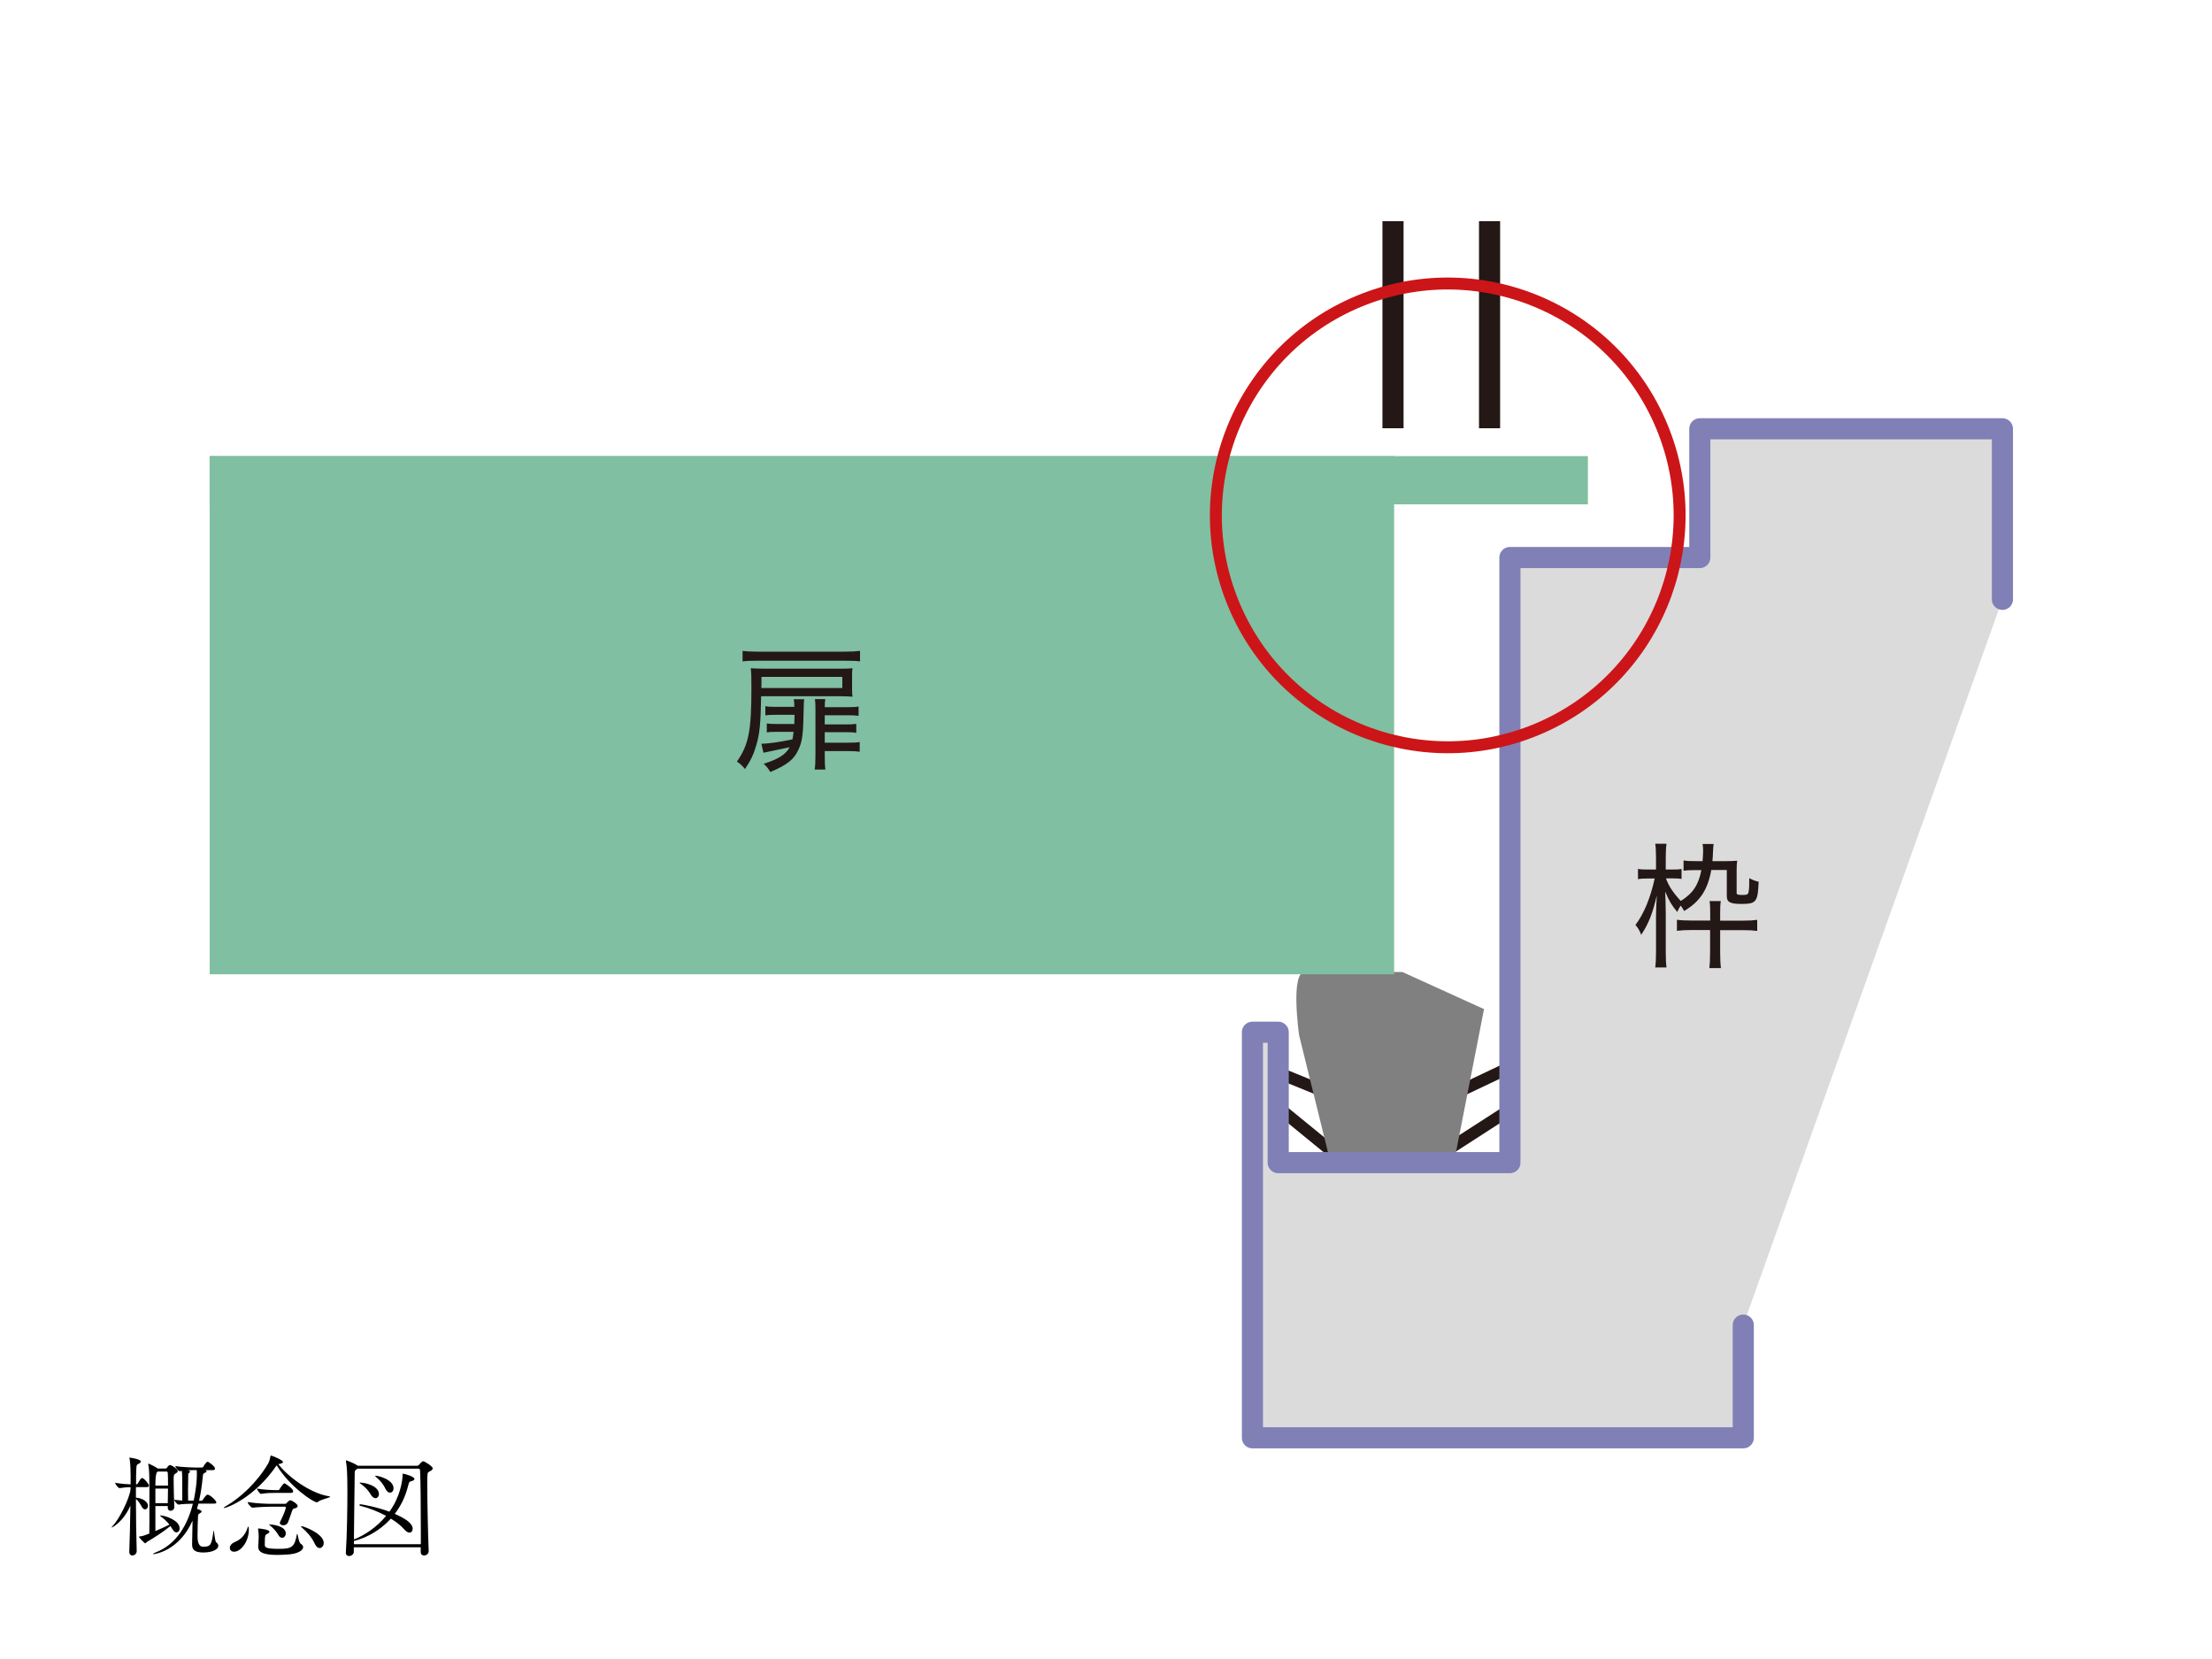 <?xml version="1.0" encoding="UTF-8"?><svg id="_レイヤー_2" xmlns="http://www.w3.org/2000/svg" viewBox="0 0 200 150"><defs><style>.cls-1{stroke:#8080b6;stroke-linecap:round;stroke-linejoin:round;}.cls-1,.cls-2,.cls-3,.cls-4,.cls-5{fill:none;}.cls-1,.cls-5{stroke-width:1.91px;}.cls-6{fill:#231815;}.cls-2,.cls-3{stroke-width:1.08px;}.cls-2,.cls-3,.cls-5{stroke-miterlimit:10;}.cls-2,.cls-5{stroke:#231815;}.cls-3{stroke:#cc1518;}.cls-7{fill:#fff;}.cls-8{fill:#dbdbdc;}.cls-9{fill:#80bfa1;}.cls-10{fill:gray;}</style></defs><g id="text"><rect class="cls-7" width="200" height="150"/><polyline class="cls-2" points="115.5 96.97 121.39 99.37 130.48 99.37 136.3 96.61"/><polyline class="cls-2" points="115.71 100.24 120.52 104.17 130.56 104.17 136.08 100.61"/><path class="cls-10" d="M120.3,105.12l-2.84-11.52s-.82-5.72.52-5.72h8.81l7.39,3.36-2.69,13.73-11.2.15Z"/><polygon class="cls-8" points="157.62 119.81 157.62 130 113.24 130 113.24 93.33 115.57 93.33 115.57 105.12 136.52 105.12 136.52 50.41 153.69 50.41 153.69 38.77 181.05 38.77 181.05 54.19 157.62 119.81"/><polyline class="cls-1" points="157.62 119.81 157.62 130 113.24 130 113.24 93.33 115.57 93.33 115.57 105.12 136.52 105.12 136.52 50.41 153.69 50.41 153.69 38.77 181.05 38.77 181.05 54.19"/><line class="cls-5" x1="125.95" y1="38.72" x2="125.95" y2="20"/><line class="cls-5" x1="134.68" y1="38.72" x2="134.68" y2="20"/><rect class="cls-9" x="18.95" y="41.24" width="124.62" height="4.36"/><rect class="cls-9" x="18.96" y="41.24" width="107.09" height="46.85"/><circle class="cls-3" cx="130.9" cy="46.6" r="20.96" transform="translate(-7.87 53.64) rotate(-22.5)"/><path class="cls-6" d="M68.82,62.95c-.05,2.52-.13,3.36-.44,4.43-.23.81-.51,1.4-1.02,2.15-.28-.33-.4-.45-.73-.67,1.07-1.55,1.31-2.76,1.31-6.74,0-1.02-.01-1.24-.06-1.7.34.02.77.04,1.34.04h6.73c.56,0,.8-.01,1.13-.04-.04.23-.04.4-.04.7v1.16c0,.31.01.52.04.71-.35-.02-.62-.04-1.12-.04h-7.14ZM77.76,59.8c-.38-.05-.69-.06-1.38-.06h-7.88c-.64,0-.94.01-1.36.06v-.95c.39.05.79.07,1.36.07h7.88c.62,0,.97-.02,1.38-.07v.95ZM76.16,62.21v-1.01h-7.31v.47c0,.34,0,.38-.01.54h7.32ZM71.82,63.9c0-.24-.01-.45-.05-.68h.94c-.02.22-.04.29-.04.63-.04,2.5-.11,3.13-.46,3.89-.4.91-1.01,1.41-2.56,2.06-.21-.34-.3-.46-.6-.74,1.36-.44,1.97-.83,2.35-1.5q-.61.14-2.37.5l-.19-.81c.68-.02,1.62-.15,2.81-.4.05-.21.05-.29.1-.68h-1.57c-.39,0-.6.01-.85.05v-.81c.27.04.45.05.88.05h1.61c.01-.43.01-.47.02-.83h-1.74c-.43,0-.66.01-.9.05v-.83c.25.05.46.06.91.06h1.72ZM74.57,68.25c0,.69.01,1,.06,1.33h-.97c.05-.32.07-.66.07-1.33v-4.16c0-.38-.01-.63-.05-.88h.94c-.04.24-.05.43-.05.73h2.01c.52,0,.76-.01,1.05-.06v.84c-.31-.04-.56-.05-1-.05h-2.06v.83h1.85c.46,0,.71-.01,1-.05v.81c-.3-.05-.53-.06-1-.06h-1.85v.95h2.13c.53,0,.75-.01,1.03-.06v.88c-.34-.05-.6-.06-1.03-.06h-2.13v.34Z"/><path class="cls-6" d="M154.72,78.71c-.33,1.76-1.02,2.81-2.45,3.66-.15-.27-.19-.34-.31-.49-.15.23-.2.32-.31.58-.55-.68-.72-.97-1.09-1.85.02.55.05,1.33.05,1.92v3.5c0,.67.02,1.07.07,1.44h-1.02c.05-.35.07-.83.07-1.44v-3.2c0-.52.04-1.33.07-1.86-.38,1.64-.77,2.6-1.41,3.55-.17-.43-.25-.56-.52-.89.77-1.02,1.35-2.43,1.74-4.2h-.57c-.42,0-.68.01-.94.06v-.93c.23.05.49.06.94.06h.69v-1.07c0-.52-.02-.9-.07-1.26h1.02c-.05.35-.07.73-.07,1.25v1.08h.65c.38,0,.56-.01.78-.05v.9c-.22-.04-.42-.05-.73-.05h-.68c.24.68.64,1.29,1.34,2.04,1.08-.67,1.61-1.45,1.86-2.79h-.45c-.54,0-.83.01-1.16.06v-.93c.32.05.63.06,1.21.06h.51c.02-.31.05-.67.05-.91s-.01-.44-.05-.64h1c-.02.17-.04.29-.06.74-.01.31-.02.52-.05.81h1.22c.41,0,.71-.01,1.02-.04-.04.28-.05.47-.05.89v2.03c0,.14.11.18.55.18.38,0,.5-.06.53-.28.06-.37.06-.51.06-1.24.35.18.56.26.85.32-.07,1.83-.22,2.01-1.55,2.01-1.03,0-1.33-.16-1.33-.71v-2.36h-1.42ZM154.63,82.6c0-.51-.01-.84-.06-1.13h1.02c-.05.29-.06.58-.06,1.11v.66h2.07c.58,0,.91-.02,1.28-.07v1c-.37-.05-.73-.07-1.28-.07h-2.07v2.01c0,.58.02,1.03.07,1.42h-1.05c.05-.4.07-.85.07-1.44v-2h-1.7c-.54,0-.9.02-1.3.07v-1c.36.05.71.07,1.29.07h1.72v-.63Z"/><rect class="cls-4" y="140" width="10" height="10"/><path d="M13.46,134.33c0,.06-.04.13-.18.13h-.99v.95c.66.06,1.09.4,1.09.74,0,.18-.12.32-.26.32-.1,0-.22-.07-.31-.25-.13-.24-.31-.52-.52-.7,0,1.57.03,3.42.07,4.73h0c0,.24-.21.39-.39.39-.15,0-.28-.1-.28-.33v-.02c.04-1.07.08-2.69.1-4.16-.66,1.51-1.66,1.98-1.68,1.98,0,0-.02,0-.02-.01,0-.02.04-.08.13-.17.59-.62,1.49-2.46,1.58-3.25v-.22c-.28,0-.45.02-.99.09h0c-.12,0-.4-.37-.4-.48.65.1,1.04.13,1.4.14,0-1.07,0-1.88-.1-2.33-.01-.03-.01-.06-.01-.07,0-.02.01-.02.02-.02.06,0,1.02.14,1.02.36,0,.06-.06.12-.17.18-.16.09-.22.07-.24.39-.02.32-.03.85-.03,1.49h.05s.08-.03.11-.08c.25-.43.3-.49.38-.49.02,0,.04,0,.05,0,.26.13.58.58.58.68ZM16.24,138.19c0,.21-.13.36-.29.36-.12,0-.25-.09-.36-.29-.05-.09-.11-.18-.18-.28-.69.56-1.6,1.13-2.12,1.43-.07.04-.09.13-.15.13-.08,0-.57-.51-.57-.6,0-.02.01-.02.04-.02.24-.01.53-.12.65-.17l.24-.09c.01-.54.01-1.68.01-2.75,0-2.75-.01-2.98-.1-3.48,0-.03-.01-.05-.01-.06,0-.02.01-.03.02-.03.1,0,.73.34.85.44h.02s.69,0,.69,0c.04,0,.09-.04.13-.09.1-.15.19-.23.26-.23.1,0,.7.32.7.56,0,.1-.12.16-.21.22-.15.1-.16.13-.16.58,0,.55.03,1.8.06,2.43v.02c0,.21-.18.33-.33.33-.14,0-.26-.08-.26-.28v-.15h-1.12v2.26c.42-.18.89-.38,1.27-.58-.22-.28-.52-.56-.81-.76-.03-.02-.05-.04-.05-.05s.01-.02.05-.02c.39,0,1.73.43,1.73,1.16ZM19.74,139.76c0,.3-.47.61-1.37.61-.85,0-1-.33-1-.71v-.06c0-.23.04-1.73.04-2.11-1.25,2.8-3.49,3.03-3.53,3.03-.03,0-.05,0-.05,0,0-.04.12-.11.25-.16,1.87-.72,2.88-2.49,3.36-4.4-.32,0-.96.02-1.3.08h0c-.11,0-.38-.32-.38-.44.2.03.45.05.72.07,0-.29,0-.41,0-.69v-.44c0-.64,0-1.27-.04-1.55l-.2.03h-.01c-.1,0-.38-.35-.38-.47.58.12,1.75.14,2.06.14h.36s.09-.03.12-.08c0-.02.25-.44.37-.44.02,0,.04,0,.05,0,.1.05.63.4.63.62,0,.07-.04.13-.19.13h-.69c.08.03.12.07.12.1,0,.06-.07.11-.16.15-.17.08-.16.1-.19.39-.07.71-.17,1.43-.33,2.13h.22s.09-.03.12-.08c.08-.14.3-.47.43-.47.2,0,.79.52.79.71,0,.06-.04.1-.19.1h-1.43c-.04.16-.08.31-.13.47l.24.09c.12.05.18.1.18.15,0,.06-.06.11-.18.18-.13.07-.14.1-.15.34-.02.4-.04,1.1-.04,1.72q0,.95.5.95c.72,0,.76-.19.94-1.39.01-.06.02-.08.02-.08.05,0,.09.98.24,1.08.12.09.18.19.18.3ZM15.17,133.18s0-.13-.12-.13h-.79s-.03.04-.05.05q-.16.13-.16,1.22h1.14c0-.47,0-.89-.02-1.14ZM14.05,134.59v1.32h1.12c0-.38.02-.86.02-1.32h-1.14ZM17.8,133.29c0-.15,0-.27-.01-.37-.2,0-.51,0-.82.02.09.02.21.04.21.12,0,.04-.03.09-.09.12-.04.02-.07.05-.07.17,0,.49-.02.9-.02,1.34,0,.31.01.63.01.99.19,0,.37,0,.5,0,.05-.24.29-1.34.29-2.4Z"/><path d="M29.85,135.33c0,.09-.87.25-1.1.46-.03.03-.06.04-.1.04-.33,0-2.47-1.42-3.63-3.34-.01.02-.03.03-.05.06-2.01,2.92-4.5,3.8-4.71,3.8-.02,0-.03,0-.03-.02,0-.02.05-.07.16-.13,1.35-.78,2.84-2.15,3.86-3.88.11-.19.17-.49.21-.66,0-.04,0-.06.02-.06.1,0,1.11.41,1.11.59,0,.14-.42.19-.43.19.77,1.02,2.78,2.62,4.6,2.91.06,0,.09.02.09.04ZM22.5,138.31c0,1.02-.69,1.99-1.34,1.99-.24,0-.38-.16-.38-.35,0-.18.14-.4.46-.53.61-.24.98-.74,1.15-1.3.02-.06.04-.09.05-.09.05,0,.06.12.06.28ZM26.91,136.17c0,.1-.11.18-.26.21-.17.03-.17.07-.24.23-.13.33-.24.72-.37,1.02-.08.2-.26.28-.43.28-.16,0-.31-.09-.31-.21,0-.03.01-.06.02-.09.32-.65.52-1.13.52-1.32,0-.05-.04-.06-.11-.06h-1.22c-.32,0-1.21.03-1.67.09h0c-.14,0-.45-.37-.45-.51.86.14,1.84.16,2.13.16h1.28c.06,0,.08-.04.13-.09.11-.11.23-.23.3-.23.18,0,.69.35.69.52ZM26.5,134.84c0,.07-.04.14-.18.14h-1.43c-.3,0-.84.01-1.3.09h0c-.1,0-.36-.37-.36-.48.58.11,1.38.14,1.69.14h.24s.09-.02.11-.07c.09-.18.36-.54.43-.54,0,0,.03,0,.04,0,.17.08.77.5.77.71ZM27.41,139.89c0,.28-.47.6-1.37.66-.35.02-.7.04-1,.04-1.5,0-1.69-.39-1.69-.73v-.04c.01-.25.04-.64.04-.84,0-.17-.01-.45-.05-.69-.01-.03-.01-.06-.01-.07,0-.02.01-.02.04-.02.08,0,.99.08.99.3,0,.05-.07.12-.19.18-.19.09-.23.12-.23.97,0,.25.05.39,1.3.39,1.14,0,1.39-.17,1.59-1.25.01-.08.03-.11.04-.11.06,0,.13.78.32.9.15.09.22.2.22.31ZM25.84,138.64c0,.22-.15.4-.33.4-.12,0-.26-.08-.36-.28-.13-.26-.47-.62-.73-.83-.07-.06-.11-.09-.11-.1s0,0,.04,0c.15,0,1.49.09,1.49.82ZM29.27,139.5c0,.26-.17.47-.37.47-.15,0-.32-.12-.45-.41-.27-.6-.74-1.09-1.19-1.48-.03-.03-.05-.05-.05-.07,0,0,.02-.02.04-.02.22,0,2.02.68,2.02,1.51Z"/><path d="M39.12,132.78c0,.11-.13.19-.31.28-.16.08-.18.09-.18,1.08,0,1.54.07,4.72.13,6.08v.02c0,.25-.22.4-.42.4-.16,0-.3-.1-.3-.31v-.43h-6.05v.41c0,.23-.23.38-.43.38-.16,0-.29-.09-.29-.3v-.04c.1-1.46.14-3.8.14-5.53,0-.4-.01-.76-.01-1.08,0-.28-.03-1.19-.12-1.6,0-.03,0-.05,0-.07,0-.02,0-.03.02-.03.06,0,.76.28,1.02.46l.04.03h5.38s.11-.04.15-.09c.02-.02.24-.32.38-.32.1,0,.86.45.86.66ZM38.05,138.44c0-2.12-.02-4.56-.07-5.51,0-.07-.06-.14-.13-.14h-5.53l-.08.06c-.17.11-.17.16-.17.43,0,.75-.06,3.71-.07,5.91.93-.36,2.04-1.08,2.91-2.13-.72-.39-1.55-.72-2.34-.91-.05,0-.07-.04-.07-.07,0-.04.03-.07.09-.07.13,0,1.54.26,2.62.67.99-1.36,1.19-2.85,1.19-3.32,0-.11,0-.12.02-.12.07,0,1.05.24,1.05.48,0,.08-.09.15-.26.2-.18.05-.21.01-.32.46-.25.98-.67,1.81-1.2,2.5.99.43,1.62.86,1.62,1.34,0,.2-.11.35-.29.35-.13,0-.29-.08-.46-.28-.28-.33-.71-.67-1.22-.98-.97,1.07-2.2,1.73-3.34,2.02v.29h6.05v-1.18ZM34.26,135.09c0,.21-.14.37-.31.37-.14,0-.3-.1-.44-.35-.15-.27-.46-.65-.89-.94-.07-.05-.11-.08-.11-.1,0,0,.02-.02.06-.02.44,0,1.69.29,1.69,1.04ZM35.58,134.57c0,.23-.14.39-.31.39-.15,0-.31-.11-.44-.39-.13-.29-.41-.68-.81-1.01-.06-.05-.1-.09-.1-.11,0,0,.02-.02.05-.02.24,0,1.61.34,1.61,1.14Z"/></g></svg>